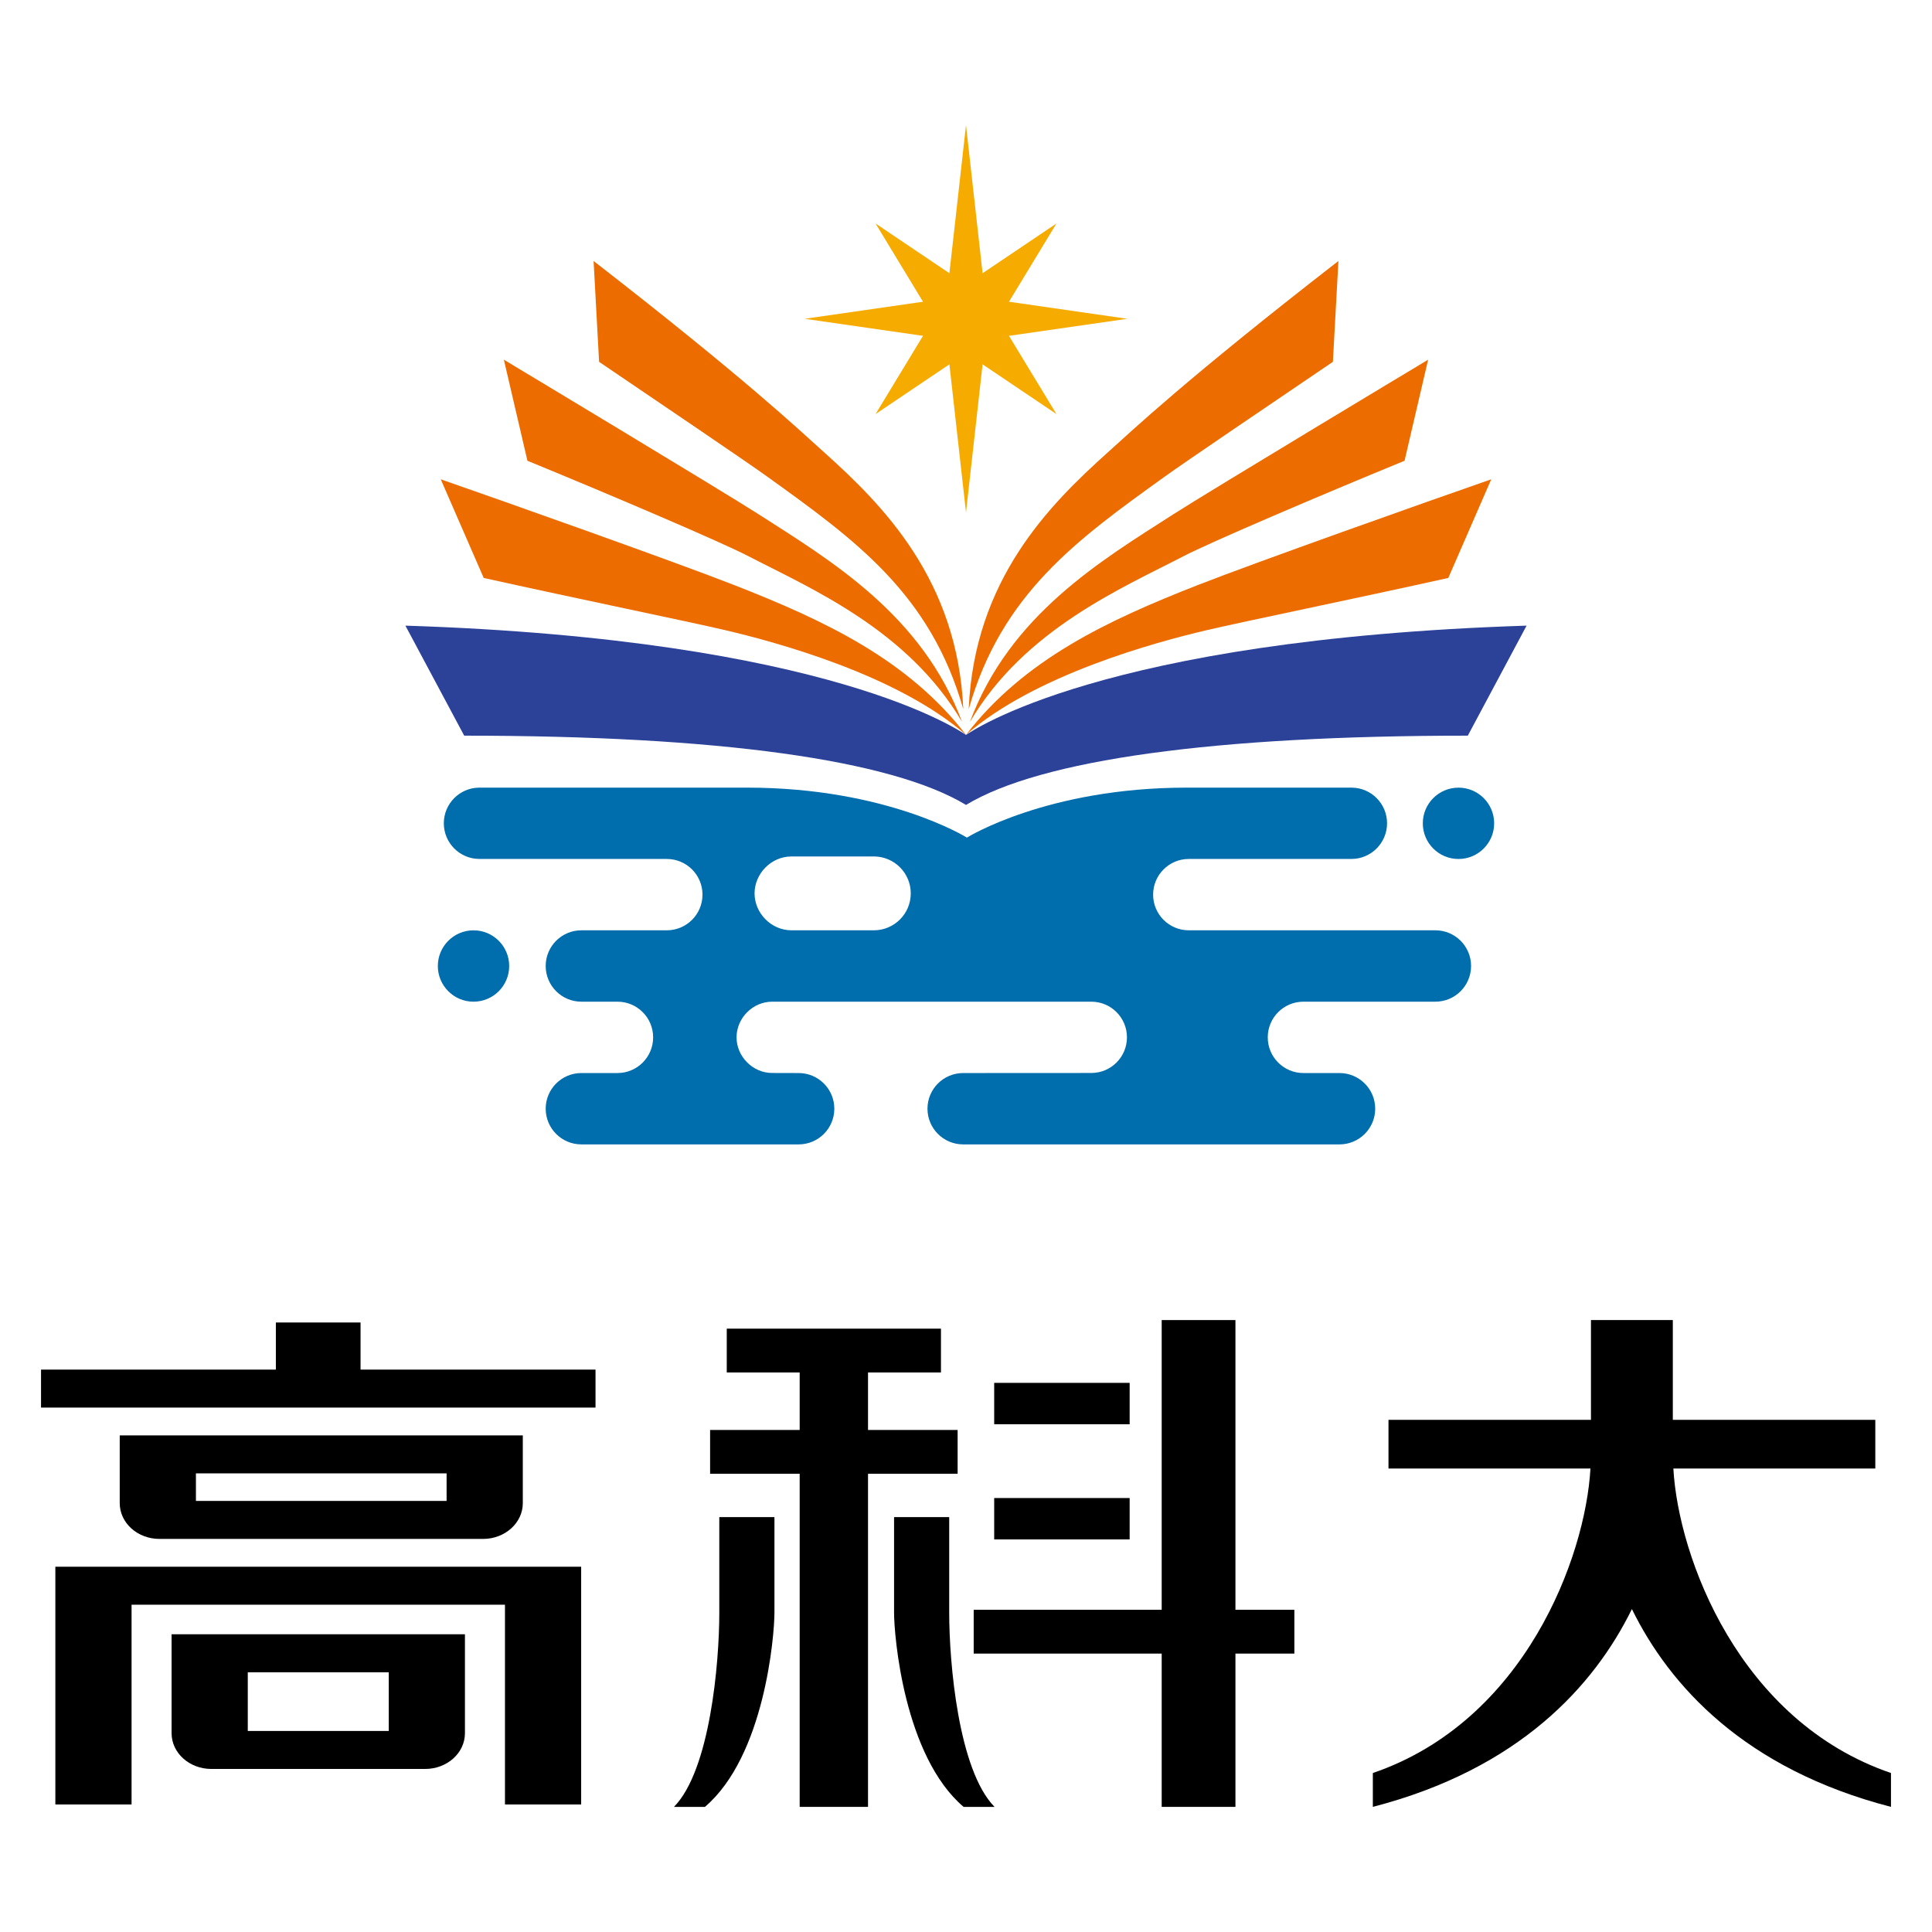 <?xml version="1.0" encoding="utf-8"?>
<!-- Generator: Adobe Illustrator 16.0.0, SVG Export Plug-In . SVG Version: 6.00 Build 0)  -->
<!DOCTYPE svg PUBLIC "-//W3C//DTD SVG 1.1//EN" "http://www.w3.org/Graphics/SVG/1.1/DTD/svg11.dtd">
<svg version="1.1" id="圖層_2" xmlns="http://www.w3.org/2000/svg" xmlns:xlink="http://www.w3.org/1999/xlink" x="0px" y="0px"
	 width="170.079px" height="170.079px" viewBox="0 0 170.079 170.079" enable-background="new 0 0 170.079 170.079"
	 xml:space="preserve">
<g>
	<g>
		<g>
			<path d="M42.524,135.475c1.933,0,3.5-1.41,3.5-3.15v-5.963H10.54v5.963c0,1.74,1.566,3.15,3.499,3.15H42.524z M17.248,129.704
				h22.067v2.428H17.248V129.704z"/>
			<polygon points="4.873,137.923 4.873,158.852 11.582,158.852 11.582,141.266 44.454,141.266 44.454,158.852 51.161,158.852 
				51.161,137.923 			"/>
			<path d="M15.105,143.871v8.705c0,1.74,1.567,3.149,3.5,3.149H37.43c1.934,0,3.5-1.409,3.5-3.149v-8.705H15.105z M34.223,147.214
				v5.17H21.813v-5.17H34.223z"/>
			<polygon points="31.74,120.57 31.74,116.422 24.286,116.422 24.286,120.57 3.612,120.57 3.612,123.913 52.425,123.913 
				52.425,120.57 			"/>
		</g>
		<g>
			<path d="M63.322,141.972c0,4.43-0.811,13.852-3.99,17.093h2.723c5.25-4.47,6.121-15.053,6.121-17.093v-8.416h-4.854V141.972z"/>
			<path d="M83.561,133.556h-4.854v8.416c0,2.04,0.872,12.623,6.121,17.093h2.724c-3.179-3.241-3.991-12.663-3.991-17.093V133.556z"
				/>
			<rect x="87.521" y="121.737" width="11.925" height="3.644"/>
			<rect x="87.521" y="131.876" width="11.925" height="3.643"/>
			<polygon points="84.302,129.74 84.302,125.884 76.414,125.884 76.414,120.822 82.835,120.822 82.835,116.964 63.979,116.964 
				63.979,119.536 63.979,120.822 70.398,120.822 70.398,125.884 62.512,125.884 62.512,129.74 70.398,129.74 70.398,159.064 
				76.414,159.064 76.414,129.74 			"/>
			<polygon points="108.759,141.714 108.759,116.209 102.267,116.209 102.267,141.714 85.717,141.714 85.717,145.57 102.267,145.57 
				102.267,159.064 108.759,159.064 108.759,145.57 113.947,145.57 113.947,141.714 			"/>
		</g>
		<path d="M147.31,129.276h17.778v-4.284h-17.825v-8.783h-7.206v8.783h-17.825v4.284h17.78c-0.442,7.833-5.795,22.237-19.157,26.808
			v2.98c12.882-3.334,19.492-10.665,22.806-17.414c3.314,6.749,9.923,14.08,22.807,17.414v-2.98
			C153.104,151.514,147.75,137.109,147.31,129.276z"/>
	</g>
	<g>
		<g>
			<circle fill="#006DAD" cx="128.394" cy="72.479" r="3.14"/>
			<circle fill="#006DAD" cx="41.685" cy="85.04" r="3.141"/>
			<path fill="#006DAD" d="M126.362,81.897h-21.709c-1.735,0-3.141-1.404-3.141-3.14c0-1.734,1.405-3.141,3.141-3.141h14.312
				c1.734,0,3.141-1.406,3.141-3.141c0-1.72-1.382-3.113-3.096-3.138c0,0-5.634,0-14.536,0c-12.324,0-19.354,4.4-19.354,4.4
				s-7.029-4.4-19.354-4.4c-8.902,0-23.601,0-23.601,0c-1.712,0.024-3.094,1.418-3.094,3.138c0,1.734,1.405,3.141,3.141,3.141
				h16.489c1.734,0,3.141,1.406,3.141,3.141c0,1.735-1.406,3.14-3.141,3.14h-7.521c-1.734,0-3.141,1.407-3.141,3.141
				c0,1.735,1.406,3.143,3.141,3.143h3.177c1.734,0,3.141,1.405,3.141,3.14s-1.406,3.142-3.141,3.142h-3.177
				c-1.734,0-3.141,1.406-3.141,3.14c0,1.734,1.406,3.141,3.141,3.141h19.127c1.734,0,3.141-1.406,3.141-3.141
				c0-1.733-1.406-3.14-3.141-3.14l-2.328-0.006c-1.732,0-3.138-1.468-3.138-3.138c0-1.672,1.405-3.138,3.138-3.138h28.092
				c1.734,0,3.138,1.403,3.138,3.138c0,1.732-1.403,3.138-3.138,3.138l-11.281,0.006c-1.734,0-3.141,1.406-3.141,3.14
				c0,1.734,1.406,3.141,3.141,3.141h33.132c1.733,0,3.141-1.406,3.141-3.141c0-1.733-1.407-3.14-3.141-3.14h-3.177
				c-1.734,0-3.141-1.407-3.141-3.142s1.406-3.14,3.141-3.14h11.616c1.735,0,3.141-1.407,3.141-3.143
				C129.503,83.305,128.098,81.897,126.362,81.897z M76.926,81.897h-7.249c-1.795,0-3.251-1.52-3.251-3.25
				c0-1.731,1.456-3.251,3.251-3.251h7.249c1.797,0,3.251,1.456,3.251,3.251S78.723,81.897,76.926,81.897z"/>
		</g>
		<g>
			<polygon fill="#F6AB00" points="85.04,25.037 93.003,19.674 87.912,28.064 93.003,36.453 85.04,31.09 77.077,36.453 
				82.166,28.064 77.077,19.674 			"/>
			<polygon fill="#F6AB00" points="86.748,26.264 99.246,28.064 86.748,29.863 85.04,45.112 83.33,29.863 70.832,28.064 
				83.33,26.264 85.04,11.015 			"/>
		</g>
		<g>
			<g>
				<path fill="#ED6C00" d="M85.04,64.688c-5.127-6.644-12.471-10.071-20.367-13.168c-5.144-2.017-20.27-7.38-25.873-9.326
					l3.781,8.684c8.217,1.825,18.032,3.838,21.25,4.594C68.408,56.546,78.975,59.407,85.04,64.688z"/>
				<path fill="#ED6C00" d="M66.794,45.279c-3.213-2.062-22.434-13.616-22.437-13.613l2.074,8.896
					c7.636,3.133,17.106,7.183,19.423,8.385c5.447,2.826,14.062,6.468,18.841,14.61C81.187,54.118,73.105,49.33,66.794,45.279z"/>
				<path fill="#ED6C00" d="M72.531,39.8c-2.13-1.911-6.894-6.441-20.275-16.824l0.484,8.877
					c5.509,3.738,12.937,8.761,14.854,10.141c7.672,5.519,14.32,10.283,17.207,20.439C84.307,51.039,77.712,44.45,72.531,39.8z"/>
			</g>
			<g>
				<path fill="#ED6C00" d="M85.04,64.688c5.126-6.644,12.471-10.071,20.365-13.168c5.146-2.017,20.27-7.38,25.874-9.326
					l-3.781,8.684c-8.216,1.825-18.031,3.838-21.25,4.594C101.672,56.546,91.104,59.407,85.04,64.688z"/>
				<path fill="#ED6C00" d="M103.284,45.279c3.213-2.062,22.435-13.616,22.438-13.613l-2.075,8.896
					c-7.634,3.133-17.105,7.183-19.423,8.385c-5.445,2.826-14.061,6.468-18.84,14.61C88.894,54.118,96.973,49.33,103.284,45.279z"/>
				<path fill="#ED6C00" d="M97.549,39.8c2.13-1.911,6.894-6.441,20.275-16.824l-0.486,8.877
					c-5.508,3.738-12.935,8.761-14.854,10.141c-7.67,5.519-14.319,10.283-17.207,20.439C85.772,51.039,92.368,44.45,97.549,39.8z"/>
			</g>
		</g>
		<path fill="#2C4198" d="M85.04,64.694c-0.427-0.25-11.821-8.407-49.351-9.617l5.176,9.685c22.29,0,37.589,2.109,44.175,6.098
			c6.586-3.988,21.885-6.098,44.175-6.098l5.174-9.685C96.859,56.287,85.465,64.444,85.04,64.694z"/>
	</g>
</g>
</svg>
